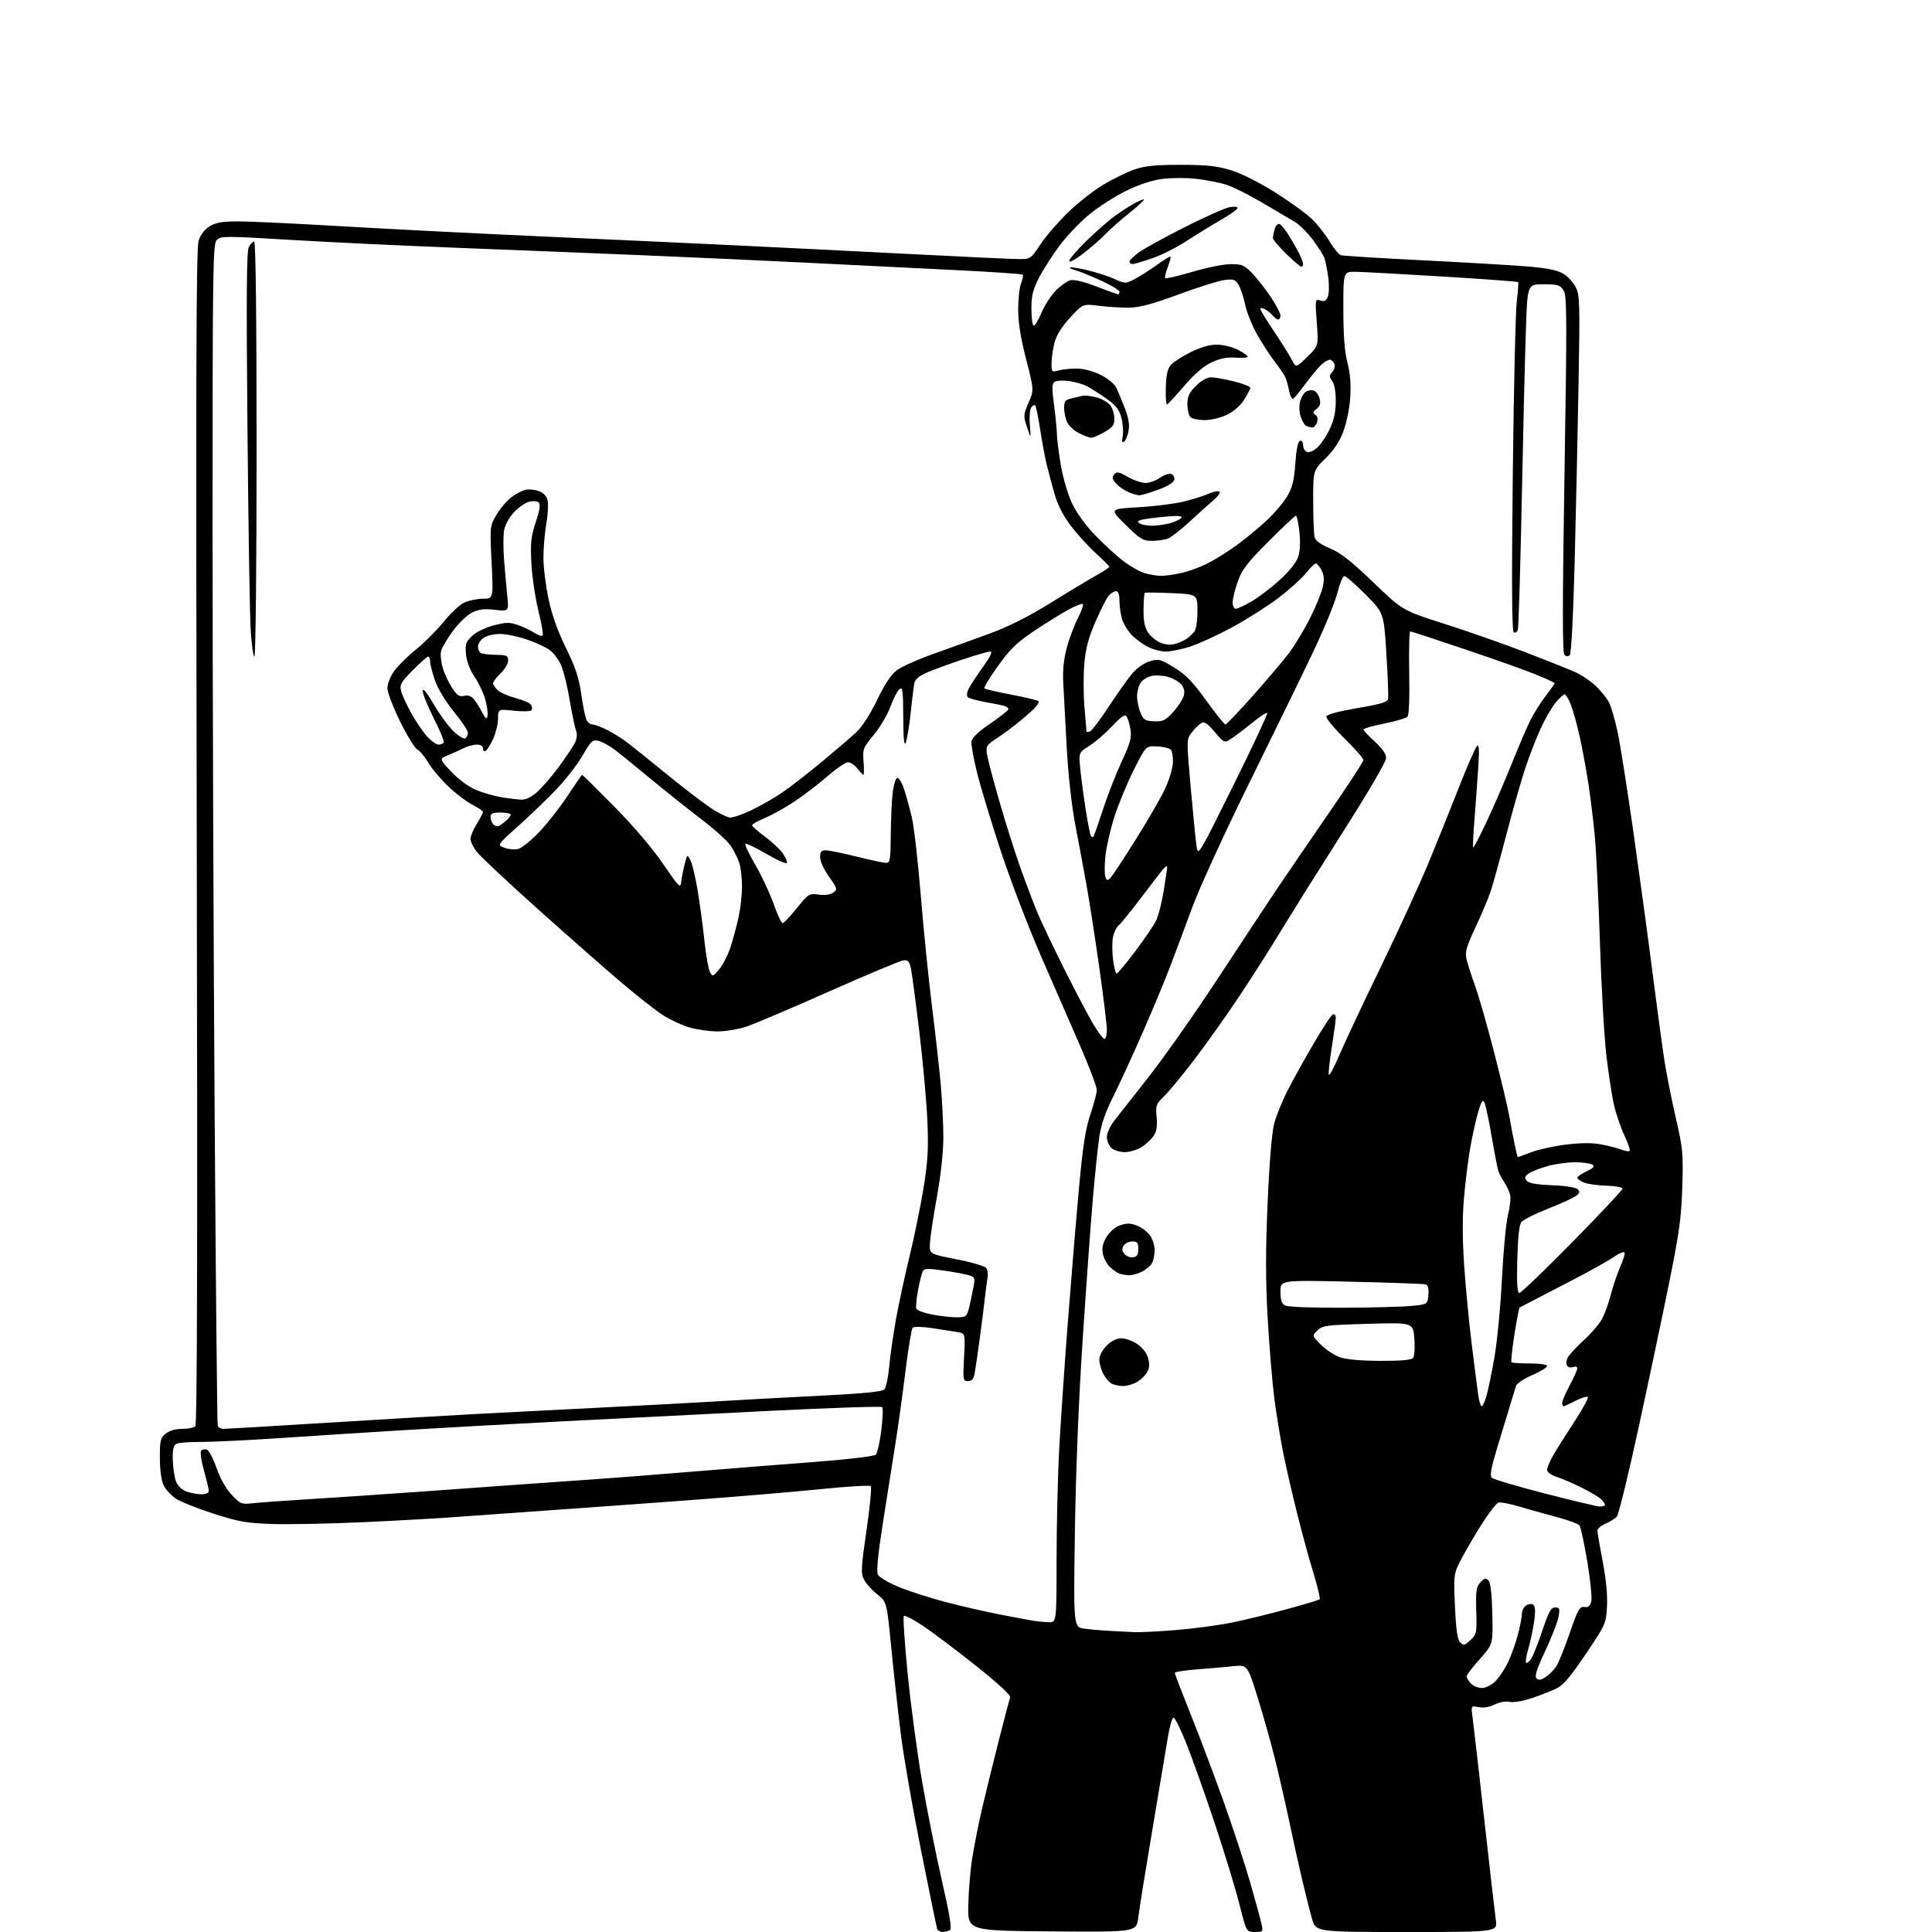 <?xml version="1.0" encoding="UTF-8" standalone="no"?>
<svg 
  version="1.1" 
  xmlns="http://www.w3.org/2000/svg" 
  xmlns:xlink="http://www.w3.org/1999/xlink" 
  xmlns:svg="http://www.w3.org/2000/svg"
  xmlns:rdf="http://www.w3.org/1999/02/22-rdf-syntax-ns#"
  xmlns:cc="http://creativecommons.org/ns#"
  xmlns:dc="http://purl.org/dc/elements/1.1/"
  viewBox="0 0 768 768"
  width="768"
  height="768"
>
<style>svg {background-color: white; }</style>"
<path stroke="none" fill="black" fill-rule="evenodd" d="M374.72,767.98C373.74,767.99 372.75,767.44 372.53,766.75C372.30,766.06 369.42,752.00 366.12,735.50C362.81,719.00 359.21,698.30 358.11,689.50C357.01,680.70 355.30,665.24 354.31,655.14C352.51,636.78 352.51,636.78 348.73,633.78C346.64,632.13 344.28,629.51 343.48,627.95C342.16,625.41 342.26,623.40 344.45,608.31C345.80,599.06 346.56,591.16 346.15,590.75C345.74,590.34 336.65,590.89 325.95,591.98C315.25,593.07 290.98,595.11 272.00,596.50C253.03,597.90 227.82,599.71 216.00,600.54C204.18,601.36 188.88,602.46 182.00,602.98C175.12,603.51 158.47,604.44 145.00,605.07C131.53,605.69 115.10,606.03 108.50,605.82C97.99,605.48 95.05,604.97 84.87,601.70C78.48,599.65 71.73,596.94 69.87,595.70C68.02,594.45 65.84,592.09 65.04,590.46C64.15,588.65 63.57,584.46 63.55,579.65C63.53,572.60 63.77,571.61 65.87,569.90C67.35,568.71 69.78,568.00 72.41,568.00C74.71,568.00 77.07,567.53 77.65,566.95C78.38,566.22 78.55,494.98 78.21,332.65C77.82,148.12 77.98,98.60 78.96,95.62C79.74,93.26 81.39,91.12 83.35,89.93C85.78,88.45 88.38,88.01 94.70,88.00C99.21,88.00 117.89,88.88 136.20,89.96C154.52,91.04 190.20,92.85 215.50,93.99C240.80,95.12 275.68,96.72 293.00,97.56C310.32,98.39 341.60,99.95 362.50,101.02C383.40,102.10 402.57,102.99 405.11,102.99C409.62,103.00 409.80,102.87 413.50,97.25C415.58,94.09 420.53,88.35 424.49,84.50C428.45,80.65 434.89,75.60 438.80,73.29C442.71,70.97 448.29,68.27 451.20,67.29C455.23,65.93 459.61,65.51 469.50,65.52C480.00,65.55 483.85,65.97 489.50,67.73C493.63,69.02 500.81,72.64 507.00,76.55C512.77,80.20 519.32,84.95 521.55,87.11C523.78,89.26 526.93,93.26 528.55,96.00C530.17,98.74 532.17,101.19 533.00,101.44C533.83,101.70 548.67,102.63 566.00,103.50C583.33,104.38 602.11,105.48 607.76,105.96C614.66,106.54 619.07,107.43 621.26,108.70C623.04,109.73 625.31,112.13 626.31,114.03C627.99,117.25 628.07,119.98 627.50,152.50C627.16,171.75 626.47,203.67 625.95,223.44C625.39,245.05 624.62,259.78 624.01,260.39C623.33,261.07 622.64,261.04 621.89,260.29C621.07,259.47 621.07,240.44 621.91,188.45C622.93,125.07 622.89,117.48 621.50,115.36C620.14,113.29 619.17,113.00 613.58,113.00C607.21,113.00 607.21,113.00 606.59,130.25C606.25,139.74 605.50,170.22 604.94,198.00C604.37,225.78 603.67,249.29 603.38,250.26C603.09,251.24 602.37,251.73 601.77,251.36C600.99,250.87 600.87,233.01 601.36,188.59C601.74,154.44 602.46,123.36 602.96,119.52C603.46,115.67 603.68,112.35 603.47,112.13C603.25,111.91 589.66,110.91 573.28,109.91C556.90,108.91 541.36,108.07 538.75,108.04C534.00,108.00 534.00,108.00 534.00,122.92C534.00,133.39 534.48,139.72 535.62,144.14C536.71,148.41 537.08,152.88 536.75,157.97C536.48,162.24 535.28,168.10 534.00,171.50C532.45,175.62 530.21,178.99 526.87,182.25C522.00,187.01 522.00,187.01 522.01,199.25C522.02,205.99 522.28,212.44 522.59,213.60C522.96,214.97 525.06,216.49 528.71,218.00C532.91,219.74 537.12,223.04 545.90,231.49C557.53,242.67 557.53,242.67 574.01,247.93C583.08,250.82 597.48,255.86 606.00,259.13C614.52,262.40 623.60,266.01 626.16,267.17C628.73,268.32 632.47,270.86 634.48,272.81C636.49,274.76 638.80,277.66 639.62,279.24C640.44,280.83 641.96,286.03 642.99,290.81C644.03,295.59 646.91,313.90 649.41,331.50C651.91,349.10 655.33,374.30 657.01,387.50C658.69,400.70 660.77,416.00 661.62,421.50C662.48,427.00 664.53,437.35 666.18,444.50C668.97,456.56 669.15,458.54 668.73,472.00C668.34,484.34 667.52,490.22 663.19,511.50C660.39,525.25 654.94,551.08 651.06,568.89C647.18,586.70 643.45,601.96 642.76,602.79C642.07,603.63 640.04,604.92 638.25,605.67C636.46,606.42 635.00,607.67 635.00,608.46C635.00,609.25 635.94,614.76 637.09,620.70C638.42,627.56 639.05,634.06 638.81,638.50C638.45,645.37 638.30,645.72 630.37,657.50C624.17,666.71 621.43,669.91 618.61,671.25C616.58,672.22 612.18,673.93 608.84,675.06C605.32,676.24 601.63,676.86 600.09,676.52C598.52,676.18 596.09,676.61 594.14,677.58C592.05,678.62 589.73,679.00 587.79,678.61C584.73,678.00 584.73,678.00 585.38,682.75C585.74,685.36 587.81,703.48 589.99,723.00C592.17,742.52 594.25,760.64 594.61,763.25C595.27,768.00 595.27,768.00 559.16,768.00C523.06,768.00 523.06,768.00 521.55,762.75C520.72,759.86 518.90,752.64 517.50,746.69C516.11,740.75 513.82,730.40 512.42,723.69C511.01,716.99 508.52,706.10 506.89,699.50C505.25,692.90 502.10,681.71 499.89,674.63C495.86,661.76 495.86,661.76 490.18,662.35C487.06,662.68 480.56,663.25 475.75,663.61C470.94,663.98 467.00,664.60 467.00,665.01C467.00,665.41 469.87,672.89 473.37,681.62C476.88,690.35 482.78,706.02 486.50,716.43C490.21,726.85 494.94,741.25 497.00,748.43C499.07,755.62 501.07,762.96 501.46,764.75C502.14,767.91 502.06,768.00 498.82,768.00C495.48,768.00 495.48,768.00 492.63,756.75C491.06,750.56 486.70,736.27 482.94,725.00C479.18,713.73 474.17,699.59 471.80,693.59C469.44,687.59 467.05,682.73 466.50,682.80C465.95,682.86 464.96,686.20 464.31,690.21C463.65,694.22 460.88,710.77 458.14,727.00C455.41,743.23 452.85,759.09 452.47,762.26C451.77,768.03 451.77,768.03 418.24,767.76C384.72,767.50 384.72,767.50 384.90,757.50C385.00,752.00 385.72,743.45 386.50,738.50C387.28,733.55 389.08,724.55 390.49,718.50C391.91,712.45 394.86,700.41 397.07,691.74C399.27,683.07 401.30,675.39 401.57,674.67C401.87,673.88 396.45,668.91 387.79,662.03C379.93,655.80 370.46,648.67 366.74,646.19C363.02,643.72 359.67,642.00 359.29,642.37C358.92,642.75 359.60,653.06 360.80,665.28C362.01,677.50 364.58,696.73 366.52,708.00C368.46,719.27 372.01,737.05 374.40,747.50C377.50,761.02 378.43,766.71 377.63,767.23C377.01,767.64 375.70,767.98 374.72,767.98zM589.02,671.00C590.63,671.00 592.85,669.89 594.51,668.25C596.04,666.74 598.33,663.25 599.60,660.50C600.87,657.75 602.60,652.82 603.45,649.54C604.30,646.26 605.00,642.57 605.00,641.33C605.00,640.08 605.83,638.63 606.85,638.08C608.07,637.43 609.03,637.43 609.69,638.09C610.32,638.72 610.37,641.15 609.82,644.79C609.34,647.93 608.31,652.73 607.52,655.46C606.74,658.19 606.33,660.67 606.63,660.96C606.92,661.26 607.79,660.65 608.55,659.60C609.31,658.56 611.33,653.50 613.05,648.36C615.62,640.65 616.52,639.00 618.19,639.00C619.99,639.00 620.14,639.42 619.53,642.75C619.15,644.81 616.78,650.90 614.25,656.28C610.88,663.48 609.96,666.36 610.78,667.18C611.60,668.00 612.57,667.86 614.43,666.63C615.83,665.72 617.72,663.83 618.63,662.43C619.55,661.04 621.95,655.08 623.98,649.20C627.23,639.75 627.91,638.54 629.80,638.81C631.37,639.03 632.10,638.45 632.56,636.60C632.91,635.22 632.20,628.11 630.98,620.80C629.77,613.48 628.36,606.98 627.85,606.35C627.34,605.72 623.22,604.22 618.71,603.02C614.19,601.82 607.46,599.93 603.74,598.82C600.02,597.71 596.34,597.04 595.58,597.33C594.81,597.63 592.15,601.01 589.66,604.85C587.18,608.70 583.49,614.91 581.47,618.67C577.79,625.50 577.79,625.50 578.37,638.44C578.80,648.02 579.34,651.77 580.46,652.88C581.79,654.22 582.24,654.12 584.53,651.97C586.98,649.67 587.09,649.11 586.83,640.35C586.60,632.46 586.83,630.85 588.46,629.04C590.01,627.33 590.60,627.18 591.65,628.22C592.52,629.09 593.03,633.41 593.22,641.55C593.50,653.59 593.50,653.59 588.25,659.50C585.36,662.74 583.00,665.84 583.00,666.37C583.00,666.91 583.74,668.17 584.65,669.17C585.57,670.18 587.53,671.00 589.02,671.00zM451.10,648.81C453.09,648.91 460.51,648.53 467.60,647.96C474.70,647.38 484.77,646.02 490.00,644.94C495.23,643.85 505.03,641.45 511.78,639.61C518.54,637.77 524.31,636.02 524.61,635.73C524.90,635.43 523.78,630.76 522.12,625.34C520.45,619.93 517.52,609.20 515.60,601.50C513.68,593.80 511.20,583.00 510.09,577.50C508.98,572.00 507.41,562.33 506.58,556.00C505.76,549.67 504.57,535.36 503.93,524.19C503.07,509.03 503.06,497.37 503.90,478.12C504.59,462.20 505.58,450.18 506.50,446.68C507.31,443.56 509.77,437.52 511.96,433.26C514.16,428.99 518.83,420.57 522.36,414.54C525.88,408.51 529.27,403.41 529.88,403.21C530.50,403.00 531.00,403.60 531.00,404.55C531.00,405.49 530.29,410.72 529.43,416.16C528.56,421.60 528.02,426.57 528.23,427.20C528.44,427.83 530.32,424.33 532.41,419.42C534.50,414.51 541.99,398.57 549.06,384.00C556.12,369.43 564.68,350.75 568.08,342.50C571.47,334.25 576.89,320.77 580.12,312.55C583.35,304.33 586.50,297.13 587.12,296.55C587.96,295.77 588.09,298.08 587.60,305.50C587.24,311.00 586.57,320.23 586.11,326.00C585.64,331.77 585.42,336.68 585.61,336.90C585.80,337.11 588.26,332.39 591.07,326.40C593.88,320.40 598.40,309.94 601.12,303.15C603.84,296.36 607.14,288.67 608.47,286.07C609.79,283.46 612.47,279.22 614.43,276.65C616.40,274.08 618.00,271.80 618.00,271.58C618.00,271.37 614.74,269.85 610.75,268.21C606.76,266.57 594.00,262.03 582.40,258.12C570.79,254.20 560.98,251.00 560.59,251.00C560.20,251.00 560.02,258.41 560.18,267.46C560.37,277.91 560.10,284.30 559.44,284.96C558.87,285.53 554.71,286.73 550.20,287.64C545.69,288.54 542.00,289.60 542.00,289.99C542.00,290.38 544.02,292.54 546.50,294.79C549.49,297.51 551.00,299.70 551.00,301.32C551.00,302.77 544.14,314.53 534.21,330.13C524.98,344.63 513.87,362.35 509.53,369.50C505.19,376.65 497.60,388.57 492.66,396.00C487.72,403.43 479.73,414.68 474.92,421.00C470.10,427.32 464.62,433.98 462.73,435.80C459.54,438.87 459.34,439.45 459.78,444.03C460.12,447.60 459.79,449.68 458.57,451.53C457.65,452.94 455.45,454.97 453.70,456.04C451.94,457.12 448.96,457.99 447.08,458.00C445.20,458.00 442.83,457.26 441.83,456.35C440.82,455.43 440.00,453.48 440.00,451.99C440.00,450.51 441.24,447.69 442.75,445.73C444.26,443.77 450.42,435.94 456.42,428.33C462.43,420.72 474.73,403.25 483.76,389.50C492.78,375.75 503.18,360.00 506.86,354.50C510.54,349.00 519.96,335.22 527.78,323.87C535.60,312.52 542.00,302.73 542.00,302.11C542.00,301.48 538.58,297.61 534.41,293.51C530.24,289.40 527.01,285.47 527.24,284.77C527.49,284.00 532.37,282.70 539.57,281.49C548.90,279.91 551.55,279.11 551.80,277.79C551.98,276.87 551.67,268.81 551.11,259.88C550.10,243.65 550.10,243.65 542.83,236.33C538.82,232.30 535.04,229.00 534.42,229.00C533.80,229.00 532.56,231.96 531.66,235.57C530.77,239.19 526.60,249.43 522.39,258.32C518.18,267.22 506.74,290.70 496.96,310.50C487.04,330.61 476.91,352.68 474.02,360.50C471.18,368.20 467.14,379.00 465.04,384.50C462.94,390.00 457.97,401.93 453.98,411.00C450.00,420.07 444.78,431.43 442.37,436.23C439.30,442.36 437.69,447.13 436.95,452.23C436.37,456.23 435.24,467.15 434.43,476.50C433.62,485.85 431.81,510.82 430.41,532.00C428.81,556.16 427.65,584.71 427.29,608.67C426.72,646.84 426.72,646.84 431.11,647.43C433.52,647.75 438.20,648.15 441.50,648.32C444.80,648.49 449.12,648.71 451.10,648.81zM416.75,644.86C420.00,645.00 420.00,645.00 420.00,620.41C420.00,606.89 420.47,586.98 421.04,576.16C421.62,565.35 423.20,542.10 424.57,524.50C425.93,506.90 427.92,483.02 428.99,471.44C430.48,455.32 431.53,448.64 433.46,442.94C434.85,438.85 435.99,434.50 435.99,433.27C436.00,432.04 433.11,424.39 429.59,416.27C426.06,408.15 419.04,392.05 414.00,380.50C408.95,368.95 401.72,350.09 397.92,338.58C394.13,327.08 389.86,313.02 388.44,307.35C387.02,301.68 386.00,296.02 386.18,294.78C386.39,293.28 388.87,290.89 393.50,287.72C397.35,285.08 400.64,282.53 400.81,282.05C400.97,281.56 400.30,280.93 399.31,280.64C398.31,280.35 394.82,279.63 391.55,279.05C388.27,278.47 385.19,277.59 384.69,277.09C384.16,276.56 384.35,275.14 385.15,273.61C385.89,272.19 388.44,268.32 390.81,265.02C393.77,260.90 394.65,259.00 393.62,259.00C392.79,259.00 387.93,260.39 382.81,262.10C377.69,263.80 371.36,266.11 368.74,267.23C365.64,268.55 363.81,270.00 363.51,271.38C363.25,272.55 362.58,277.84 362.03,283.14C361.47,288.45 360.59,293.85 360.07,295.14C359.40,296.82 359.11,293.94 359.06,285.13C359.01,274.30 358.81,272.91 357.51,273.99C356.70,274.67 355.08,277.81 353.93,280.97C352.78,284.13 349.82,289.14 347.35,292.11C343.09,297.24 342.89,297.76 343.27,302.75C343.49,305.64 343.47,308.00 343.23,308.00C342.99,308.00 341.90,306.88 340.82,305.50C339.74,304.13 338.07,303.00 337.10,303.00C336.14,303.00 332.46,305.51 328.93,308.58C325.39,311.65 319.50,316.16 315.84,318.60C312.17,321.04 306.88,323.99 304.09,325.15C301.29,326.32 299.00,327.62 299.00,328.05C299.00,328.48 301.24,330.48 303.98,332.49C306.73,334.50 309.91,337.47 311.06,339.09C312.21,340.71 313.01,342.48 312.83,343.02C312.64,343.57 308.97,341.96 304.66,339.43C300.35,336.91 296.57,335.10 296.26,335.40C295.96,335.71 297.75,339.48 300.25,343.78C302.75,348.07 306.02,355.06 307.52,359.30C309.03,363.53 310.64,367.00 311.10,367.00C311.56,367.00 314.09,364.32 316.72,361.05C321.37,355.27 321.61,355.12 325.50,355.62C328.00,355.94 330.17,355.63 331.29,354.80C332.97,353.55 332.87,353.16 329.54,348.49C327.55,345.69 326.00,342.30 326.00,340.75C326.00,338.56 326.46,338.00 328.25,338.01C329.49,338.02 335.00,339.14 340.50,340.51C346.00,341.88 351.28,343.00 352.25,343.00C353.81,343.00 354.01,341.77 354.10,331.75C354.15,325.56 354.49,318.06 354.85,315.08C355.21,312.10 356.02,309.49 356.65,309.28C357.29,309.07 358.50,311.03 359.38,313.70C360.24,316.34 361.64,321.43 362.49,325.00C363.33,328.57 364.93,342.52 366.03,356.00C367.13,369.48 369.13,389.27 370.47,400.00C371.81,410.73 373.38,424.68 373.95,431.00C374.52,437.32 374.99,446.79 375.00,452.03C375.00,457.95 374.01,467.03 372.39,476.03C370.95,483.99 369.71,492.30 369.64,494.50C369.50,498.49 369.50,498.49 380.36,500.61C386.44,501.80 391.61,503.34 392.11,504.11C392.60,504.88 392.80,506.62 392.55,508.00C392.31,509.38 391.83,512.98 391.50,516.00C391.17,519.02 390.23,526.45 389.41,532.50C388.59,538.55 387.68,544.74 387.38,546.25C387.00,548.18 386.23,549.00 384.78,549.00C382.82,549.00 382.75,548.58 383.22,539.52C383.72,530.04 383.72,530.04 380.61,529.52C378.90,529.23 374.39,528.53 370.59,527.95C366.65,527.36 363.31,527.29 362.81,527.79C362.33,528.27 361.04,536.05 359.93,545.08C358.83,554.11 357.02,567.12 355.92,574.00C354.82,580.88 352.59,594.98 350.97,605.35C348.94,618.37 348.33,624.75 349.00,625.99C349.53,626.99 353.23,629.16 357.23,630.82C361.23,632.48 369.68,635.20 376.00,636.86C382.32,638.52 392.23,640.78 398.00,641.89C403.77,643.00 409.62,644.09 411.00,644.32C412.38,644.54 414.96,644.79 416.75,644.86zM635.75,598.85C636.99,598.93 638.00,598.62 638.00,598.15C638.00,597.69 637.21,596.62 636.25,595.77C635.29,594.92 631.80,592.89 628.50,591.25C625.20,589.61 620.81,587.73 618.75,587.06C616.51,586.33 615.00,585.21 615.00,584.26C615.00,583.39 616.20,580.61 617.67,578.09C619.14,575.56 622.99,569.46 626.23,564.52C629.47,559.58 631.67,555.39 631.13,555.21C630.59,555.03 628.33,555.81 626.11,556.94C623.90,558.07 621.84,559.00 621.54,559.00C621.24,559.00 621.00,558.39 621.00,557.64C621.00,556.89 622.35,553.75 624.00,550.66C625.65,547.57 627.00,544.53 627.00,543.91C627.00,543.27 626.28,543.06 625.33,543.43C624.41,543.78 623.32,543.51 622.90,542.84C622.48,542.16 622.62,540.70 623.22,539.60C623.81,538.49 626.73,535.36 629.70,532.64C632.68,529.92 635.96,526.05 636.98,524.04C638.01,522.03 639.55,517.67 640.41,514.35C641.27,511.03 642.91,506.20 644.05,503.61C645.20,501.02 645.99,498.47 645.81,497.94C645.64,497.41 643.87,498.08 641.90,499.42C639.92,500.77 634.52,503.87 629.90,506.31C625.28,508.75 617.67,512.72 613.00,515.12C608.33,517.53 604.31,519.62 604.07,519.76C603.84,519.90 602.91,524.74 602.00,530.52C601.09,536.29 600.57,541.24 600.84,541.51C601.11,541.78 604.41,542.00 608.17,542.00C612.18,542.00 615.00,542.42 615.00,543.03C615.00,543.59 612.34,545.21 609.09,546.62C605.84,548.03 602.96,549.93 602.67,550.84C602.39,551.75 601.26,555.42 600.17,559.00C599.07,562.58 596.76,570.18 595.04,575.90C592.81,583.26 592.20,586.62 592.95,587.40C593.54,588.00 602.90,590.79 613.76,593.60C624.62,596.40 634.51,598.76 635.75,598.85zM100.64,597.55C103.31,597.25 113.15,596.54 122.50,595.97C131.85,595.41 151.88,594.05 167.00,592.97C182.12,591.88 201.03,590.52 209.00,589.95C216.97,589.38 229.57,588.50 237.00,587.98C244.43,587.47 261.75,586.12 275.50,584.98C289.25,583.84 310.97,582.12 323.76,581.15C337.25,580.12 347.49,578.91 348.14,578.26C348.76,577.64 349.74,573.29 350.33,568.59C350.91,563.89 351.07,559.73 350.68,559.35C350.29,558.96 330.07,559.64 305.74,560.85C281.41,562.06 244.40,563.93 223.50,565.01C202.60,566.09 174.47,567.65 161.00,568.48C147.53,569.30 125.47,570.71 112.00,571.62C98.53,572.52 83.88,573.23 79.46,573.19C75.04,573.15 70.76,573.53 69.96,574.03C68.91,574.68 68.56,576.55 68.70,580.64C68.81,583.77 69.41,587.59 70.04,589.11C70.72,590.74 72.43,592.30 74.24,592.94C75.92,593.52 78.58,594.00 80.15,594.00C81.79,594.00 83.00,593.46 83.00,592.73C83.00,592.03 82.13,588.32 81.06,584.48C79.95,580.50 79.49,577.12 79.99,576.62C80.47,576.13 81.51,575.98 82.29,576.28C83.08,576.58 84.80,579.89 86.11,583.63C87.59,587.85 89.88,591.88 92.14,594.26C95.61,597.91 96.01,598.07 100.64,597.55zM88.85,568.00C89.91,568.00 108.48,566.90 130.13,565.56C151.79,564.22 178.72,562.64 190.00,562.04C201.28,561.45 223.78,560.30 240.00,559.48C256.23,558.67 276.48,557.58 285.00,557.05C293.52,556.53 311.69,555.54 325.37,554.86C342.58,554.00 350.62,553.23 351.50,552.36C352.19,551.67 353.08,547.59 353.47,543.30C353.86,539.01 355.06,530.58 356.14,524.58C357.21,518.57 359.63,507.32 361.52,499.58C363.41,491.83 365.91,479.65 367.08,472.50C368.81,461.95 369.11,456.95 368.67,446.00C368.37,438.57 366.94,422.60 365.49,410.50C364.04,398.40 362.52,386.93 362.11,385.00C361.50,382.17 360.94,381.55 359.15,381.74C357.94,381.88 344.70,387.42 329.74,394.06C314.77,400.70 299.95,407.01 296.80,408.07C293.64,409.13 288.43,410.00 285.21,410.00C282.00,410.00 276.94,409.28 273.98,408.40C271.02,407.52 266.32,405.34 263.55,403.55C260.77,401.75 253.50,396.06 247.39,390.89C241.28,385.73 226.31,372.57 214.13,361.66C201.94,350.76 190.85,340.36 189.49,338.57C188.12,336.78 187.01,334.45 187.03,333.41C187.05,332.36 188.17,329.70 189.53,327.50C190.88,325.30 191.99,323.17 191.99,322.77C192.00,322.37 190.12,321.08 187.82,319.91C185.53,318.74 181.21,315.47 178.23,312.65C175.25,309.83 171.68,305.60 170.30,303.24C168.91,300.88 166.94,298.50 165.90,297.95C164.87,297.39 161.77,292.34 159.01,286.73C156.25,281.11 154.00,275.19 154.00,273.56C154.00,271.94 155.14,268.96 156.53,266.95C157.93,264.94 161.88,261.01 165.31,258.23C168.75,255.44 173.73,250.45 176.39,247.14C179.04,243.84 182.69,240.42 184.51,239.56C186.32,238.70 189.67,238.00 191.96,238.00C196.12,238.00 196.12,238.00 195.42,223.58C194.72,209.19 194.72,209.15 197.38,204.61C198.85,202.11 201.50,198.99 203.27,197.67C205.05,196.35 207.54,195.02 208.82,194.71C210.09,194.40 212.46,194.61 214.07,195.18C215.97,195.84 217.24,197.13 217.67,198.83C218.03,200.27 217.81,204.51 217.16,208.24C216.52,211.98 216.01,218.07 216.02,221.77C216.02,225.47 216.93,232.78 218.03,238.00C219.38,244.42 221.62,250.74 224.94,257.50C228.79,265.33 230.12,269.35 231.07,276.00C231.73,280.68 232.67,285.29 233.17,286.25C233.66,287.21 234.75,288.00 235.58,288.00C236.40,288.00 238.97,288.96 241.29,290.14C243.61,291.32 247.07,293.46 248.99,294.89C250.91,296.33 257.89,301.92 264.49,307.32C271.10,312.72 279.14,318.90 282.36,321.07C285.59,323.23 289.19,325.00 290.36,325.00C291.54,325.00 295.30,323.67 298.72,322.05C302.15,320.43 307.60,317.31 310.85,315.10C314.10,312.90 321.19,307.40 326.63,302.89C332.06,298.38 338.24,293.07 340.36,291.09C342.74,288.88 345.91,283.97 348.65,278.27C351.61,272.11 354.21,268.18 356.44,266.48C358.28,265.08 364.89,262.11 371.14,259.89C377.39,257.67 387.45,254.04 393.50,251.82C400.76,249.16 408.75,245.16 417.00,240.04C423.88,235.77 432.09,230.83 435.25,229.05C438.41,227.27 441.00,225.59 441.00,225.33C441.00,225.07 438.54,222.60 435.53,219.85C432.52,217.10 428.02,212.14 425.53,208.82C422.54,204.85 420.36,200.53 419.13,196.15C418.10,192.49 416.71,187.25 416.04,184.50C415.37,181.75 414.21,175.51 413.47,170.64C412.72,165.77 411.84,161.51 411.50,161.17C411.17,160.83 410.44,161.22 409.90,162.03C409.35,162.84 409.12,165.97 409.38,169.00C409.85,174.50 409.85,174.50 408.27,169.82C406.77,165.36 406.79,164.91 408.87,160.09C411.04,155.04 411.04,155.04 407.89,142.77C405.72,134.33 404.74,128.16 404.74,123.00C404.74,118.88 405.26,114.20 405.90,112.61C406.53,111.02 406.81,109.48 406.52,109.18C406.22,108.88 393.94,108.05 379.24,107.34C364.53,106.62 338.77,105.34 322.00,104.50C305.23,103.66 275.75,102.31 256.50,101.51C237.25,100.70 203.72,99.36 182.00,98.52C160.28,97.68 130.21,96.25 115.19,95.34C89.58,93.79 87.77,93.80 86.19,95.38C84.62,96.95 84.50,105.26 84.50,209.29C84.50,271.00 84.87,376.40 85.33,443.50C85.78,510.60 86.33,566.06 86.55,566.75C86.76,567.44 87.80,568.00 88.85,568.00zM588.97,559.00C589.36,559.00 590.20,557.28 590.83,555.17C591.46,553.06 592.89,546.20 594.00,539.92C595.12,533.64 596.48,519.50 597.03,508.50C597.59,497.50 598.68,485.98 599.46,482.89C600.25,479.81 600.62,476.21 600.29,474.89C599.96,473.58 598.94,471.38 598.01,470.00C597.08,468.62 596.04,466.70 595.68,465.71C595.33,464.73 594.10,458.46 592.96,451.78C591.82,445.09 590.50,438.94 590.03,438.10C589.41,436.98 588.75,438.04 587.58,442.07C586.70,445.10 585.31,451.39 584.48,456.04C583.66,460.69 582.53,469.63 581.98,475.89C581.29,483.67 581.30,492.22 582.02,502.89C582.60,511.48 583.96,525.70 585.05,534.50C586.14,543.30 587.31,552.41 587.65,554.75C587.99,557.09 588.58,559.00 588.97,559.00zM446.35,550.97C444.78,550.95 442.71,550.48 441.75,549.92C440.79,549.36 439.32,547.60 438.50,546.00C437.67,544.40 437.00,541.92 437.00,540.47C437.00,538.90 438.18,536.67 439.92,534.92C441.82,533.02 443.87,532.00 445.78,532.00C447.39,532.00 450.22,533.02 452.07,534.27C454.07,535.61 455.82,537.86 456.37,539.80C457.03,542.08 456.94,543.75 456.07,545.36C455.40,546.63 453.57,548.41 452.02,549.33C450.46,550.25 447.91,550.99 446.35,550.97zM548.63,540.96C557.18,540.99 561.05,540.63 561.74,539.75C562.28,539.06 562.50,535.62 562.23,532.11C561.74,525.72 561.74,525.72 543.77,526.24C527.14,526.71 525.65,526.91 523.67,528.88C521.54,531.01 521.54,531.01 525.10,534.56C527.05,536.52 530.41,538.74 532.57,539.51C535.08,540.41 540.88,540.93 548.63,540.96zM381.00,523.65C384.50,523.50 384.50,523.50 386.15,515.69C387.79,507.89 387.79,507.87 385.65,507.08C384.47,506.64 379.93,505.76 375.57,505.12C369.43,504.22 367.48,504.23 366.90,505.16C366.49,505.82 365.63,509.18 364.98,512.62C364.33,516.07 363.99,519.47 364.23,520.19C364.47,520.91 367.55,522.02 371.08,522.65C374.61,523.28 379.07,523.73 381.00,523.65zM533.50,519.85C545.05,519.81 557.42,519.48 561.00,519.13C567.50,518.50 567.50,518.50 567.81,514.74C568.01,512.30 567.66,510.84 566.81,510.57C566.09,510.34 552.79,509.86 537.25,509.50C509.00,508.85 509.00,508.85 509.00,513.37C509.00,516.63 509.49,518.19 510.75,518.92C511.80,519.53 520.88,519.90 533.50,519.85zM603.96,514.00C604.59,514.00 614.08,504.89 625.04,493.75C636.00,482.61 644.97,473.05 644.98,472.50C644.99,471.95 642.18,471.43 638.75,471.34C635.31,471.25 631.26,470.70 629.75,470.11C628.24,469.53 627.00,468.67 627.00,468.21C627.00,467.75 628.66,466.58 630.69,465.61C633.55,464.24 634.06,463.65 632.94,462.94C632.15,462.44 629.05,462.02 626.07,462.02C623.08,462.01 618.13,462.71 615.07,463.57C612.00,464.43 608.65,465.77 607.60,466.54C606.09,467.65 605.95,468.23 606.89,469.37C607.72,470.36 610.82,470.91 616.99,471.15C622.33,471.36 626.40,472.00 627.15,472.75C628.14,473.74 628.00,474.28 626.45,475.42C625.38,476.21 620.37,478.49 615.32,480.49C610.27,482.49 605.55,484.84 604.82,485.72C603.92,486.80 603.39,491.52 603.15,500.65C602.90,510.27 603.13,514.00 603.96,514.00zM448.80,506.92C447.53,506.88 445.82,506.60 445.00,506.29C444.18,505.99 442.49,504.83 441.27,503.71C440.04,502.59 438.75,500.19 438.41,498.38C437.96,495.95 438.36,494.15 439.94,491.60C441.25,489.48 443.40,487.69 445.46,487.01C448.09,486.14 449.57,486.21 452.21,487.31C454.07,488.09 456.36,489.90 457.30,491.33C458.23,492.76 459.00,495.33 459.00,497.03C459.00,498.74 458.54,501.00 457.97,502.06C457.40,503.11 455.63,504.66 454.02,505.49C452.41,506.32 450.06,506.96 448.80,506.92zM450.41,499.80C452.00,499.57 452.50,498.78 452.50,496.50C452.50,494.00 452.10,493.50 450.11,493.50C448.79,493.50 447.25,494.25 446.67,495.17C445.90,496.38 445.98,497.27 446.97,498.46C447.72,499.36 449.26,499.96 450.41,499.80zM603.33,460.00C603.42,460.00 605.82,459.12 608.66,458.04C611.49,456.96 617.71,455.59 622.48,455.00C628.24,454.29 632.88,454.25 636.32,454.89C639.17,455.42 642.80,456.35 644.39,456.95C645.98,457.56 647.52,457.81 647.82,457.52C648.11,457.22 647.15,454.39 645.67,451.24C644.20,448.08 642.33,442.57 641.53,439.00C640.73,435.43 639.38,426.56 638.53,419.31C637.69,412.05 636.55,392.02 636.00,374.81C635.45,357.59 634.53,338.55 633.97,332.50C633.40,326.45 632.25,317.00 631.41,311.50C630.57,306.00 629.01,297.58 627.95,292.78C626.88,287.99 625.28,282.25 624.40,280.03C623.51,277.81 622.42,276.00 621.98,276.00C621.54,276.00 619.94,277.46 618.43,279.25C616.92,281.04 614.18,285.79 612.34,289.80C610.51,293.82 607.66,301.24 606.02,306.30C604.38,311.36 601.04,323.15 598.61,332.50C596.17,341.85 593.42,351.75 592.50,354.50C591.57,357.25 588.87,363.64 586.50,368.69C582.92,376.32 582.31,378.44 582.94,381.19C583.36,383.01 584.88,387.76 586.32,391.74C587.77,395.71 591.18,407.64 593.92,418.24C596.65,428.83 599.40,440.43 600.02,444.00C600.64,447.57 601.61,452.64 602.16,455.25C602.71,457.86 603.24,460.00 603.33,460.00zM439.07,413.00C439.58,413.00 440.00,411.39 440.00,409.43C440.00,407.47 438.65,396.33 436.99,384.68C435.34,373.03 433.11,358.55 432.02,352.50C430.94,346.45 428.94,335.65 427.56,328.50C426.01,320.43 424.67,308.49 424.03,297.00C423.46,286.82 422.84,275.22 422.65,271.20C422.41,266.23 422.88,261.78 424.14,257.20C425.16,253.52 427.13,248.30 428.52,245.61C429.91,242.92 430.79,240.45 430.46,240.13C430.14,239.81 427.54,240.81 424.69,242.36C421.84,243.91 415.70,247.73 411.05,250.84C404.16,255.46 401.50,258.04 396.67,264.80C393.41,269.35 391.00,273.34 391.31,273.65C391.62,273.96 396.63,275.11 402.44,276.22C408.25,277.32 412.99,278.51 412.97,278.86C412.95,279.21 412.39,280.18 411.72,281.00C411.05,281.83 408.25,284.35 405.50,286.60C402.75,288.86 398.54,291.98 396.15,293.55C392.05,296.24 391.84,296.60 392.39,300.07C392.72,302.08 395.00,310.70 397.46,319.20C399.92,327.71 403.70,339.58 405.85,345.58C408.00,351.59 410.99,359.43 412.48,363.00C413.98,366.57 418.81,376.70 423.21,385.50C427.62,394.30 432.78,404.09 434.68,407.25C436.59,410.41 438.56,413.00 439.07,413.00zM285.96,385.22C287.43,383.46 289.46,379.43 290.47,376.26C291.48,373.09 292.90,367.80 293.62,364.50C294.34,361.20 294.95,355.75 294.96,352.40C294.98,349.04 294.48,344.77 293.84,342.90C293.20,341.03 291.66,337.99 290.42,336.14C289.19,334.30 283.93,329.56 278.74,325.61C273.55,321.66 264.40,314.36 258.40,309.40C252.41,304.43 245.93,299.20 244.00,297.76C242.07,296.33 239.34,294.87 237.92,294.51C235.57,293.93 234.99,294.47 231.42,300.59C229.26,304.28 224.35,310.54 220.50,314.49C216.65,318.44 209.92,324.88 205.55,328.79C197.59,335.90 197.59,335.90 200.51,337.00C202.11,337.61 204.56,337.83 205.96,337.49C207.36,337.15 211.15,334.09 214.39,330.69C217.63,327.28 222.72,320.79 225.70,316.25C228.69,311.71 231.25,308.00 231.40,308.00C231.56,308.00 237.27,313.64 244.09,320.54C251.67,328.20 259.23,337.06 263.50,343.29C270.03,352.81 270.52,353.30 270.81,350.50C270.98,348.85 271.59,345.71 272.16,343.52C273.20,339.54 273.20,339.54 274.48,342.02C275.18,343.38 276.46,348.77 277.33,354.00C278.19,359.23 279.41,368.20 280.02,373.95C280.64,379.70 281.63,385.30 282.22,386.41C283.25,388.33 283.40,388.28 285.96,385.22zM443.89,387.00C444.29,387.00 447.59,383.06 451.20,378.25C454.82,373.44 458.55,367.97 459.49,366.11C460.43,364.24 461.83,358.84 462.59,354.11C463.36,349.37 463.98,345.05 463.97,344.50C463.96,343.95 463.05,344.62 461.95,346.00C460.85,347.38 456.88,352.55 453.13,357.50C449.38,362.45 445.58,367.11 444.68,367.85C443.79,368.59 442.76,370.74 442.41,372.61C442.06,374.49 442.08,378.49 442.46,381.51C442.84,384.53 443.48,387.00 443.89,387.00zM441.46,348.93C442.22,348.14 446.74,341.28 451.50,333.69C456.27,326.09 461.50,317.02 463.13,313.54C464.76,310.05 466.17,305.35 466.26,303.11C466.35,300.86 465.95,298.55 465.37,297.97C464.79,297.39 462.33,296.82 459.90,296.70C455.50,296.50 455.50,296.50 450.72,306.00C448.09,311.23 444.62,319.61 443.01,324.64C441.40,329.67 439.78,336.73 439.41,340.33C439.04,343.93 439.04,347.66 439.41,348.61C439.98,350.12 440.26,350.16 441.46,348.93zM490.27,312.22C497.97,296.67 504.04,283.70 503.75,283.41C503.46,283.12 500.79,284.86 497.83,287.28C494.86,289.69 491.14,292.51 489.57,293.55C486.70,295.43 486.70,295.43 482.86,290.96C479.68,287.27 478.72,286.69 477.31,287.58C476.37,288.17 474.71,289.85 473.62,291.31C471.66,293.94 471.65,294.21 473.34,313.23C474.29,323.83 475.33,334.30 475.66,336.50C476.26,340.42 476.56,339.90 490.27,312.22zM434.61,332.72C434.83,332.50 436.54,327.63 438.40,321.91C440.27,316.18 443.64,307.53 445.90,302.69C449.27,295.45 449.89,293.19 449.40,290.07C449.06,287.99 448.38,285.65 447.88,284.89C447.17,283.81 445.89,284.65 442.11,288.66C439.43,291.50 435.34,295.02 433.02,296.49C428.78,299.16 428.78,299.16 429.45,305.83C429.82,309.50 430.78,316.72 431.58,321.88C432.39,327.04 433.31,331.69 433.62,332.20C433.94,332.71 434.38,332.95 434.61,332.72zM198.41,328.31C199.01,327.97 200.29,327.02 201.25,326.19C202.21,325.37 203.00,324.31 203.00,323.85C203.00,323.38 201.20,323.00 199.00,323.00C195.81,323.00 195.00,323.37 195.00,324.80C195.00,325.79 195.52,327.12 196.16,327.76C196.80,328.40 197.81,328.64 198.41,328.31zM207.22,317.88C208.94,317.96 211.21,316.88 213.41,314.94C215.33,313.26 219.16,308.83 221.93,305.10C224.69,301.37 227.61,297.06 228.40,295.53C229.37,293.65 229.57,291.99 228.99,290.47C228.52,289.23 227.38,283.77 226.47,278.35C225.56,272.93 224.02,266.66 223.04,264.41C222.05,262.16 219.96,259.41 218.38,258.30C216.79,257.19 212.69,255.32 209.25,254.14C205.81,252.96 201.07,252.00 198.72,252.00C196.37,252.00 193.44,252.70 192.22,253.56C191.00,254.41 190.00,255.96 190.00,257.00C190.00,258.03 190.49,259.19 191.09,259.56C191.70,259.93 194.40,260.27 197.09,260.31C201.48,260.37 202.00,260.62 202.00,262.61C202.00,263.83 200.65,266.10 199.00,267.66C197.35,269.22 196.00,270.99 196.00,271.59C196.00,272.20 196.85,273.46 197.90,274.41C198.94,275.35 202.17,276.75 205.06,277.52C207.95,278.28 210.67,279.47 211.10,280.15C211.52,280.84 211.62,281.81 211.31,282.31C211.00,282.81 207.92,282.90 204.38,282.52C198.00,281.84 198.00,281.84 197.98,285.67C197.97,287.78 197.11,291.36 196.08,293.63C195.05,295.90 193.71,298.06 193.10,298.44C192.48,298.82 192.00,298.44 192.00,297.56C192.00,296.58 191.11,296.00 189.58,296.00C188.25,296.00 185.89,296.63 184.33,297.40C182.77,298.18 179.95,299.45 178.05,300.24C174.61,301.67 174.61,301.67 179.34,306.72C182.07,309.64 186.14,312.68 188.97,313.89C191.66,315.05 196.26,316.39 199.18,316.88C202.11,317.37 205.72,317.82 207.22,317.88zM174.34,296.00C175.19,296.00 176.11,295.63 176.39,295.18C176.67,294.73 174.90,290.40 172.45,285.56C170.00,280.73 168.01,275.81 168.02,274.64C168.03,273.25 169.58,275.13 172.44,280.00C174.86,284.12 178.44,288.99 180.41,290.82C182.37,292.64 184.43,293.85 184.99,293.51C185.54,293.16 186.00,292.17 186.00,291.30C186.00,290.43 183.50,286.67 180.45,282.94C177.23,279.00 174.09,273.83 172.95,270.61C171.88,267.55 171.00,264.14 171.00,263.02C171.00,261.91 170.65,261.00 170.22,261.00C169.78,261.00 167.03,263.44 164.09,266.41C159.38,271.18 158.82,272.17 159.44,274.66C159.82,276.22 161.67,280.25 163.54,283.62C165.42,286.98 168.27,291.14 169.88,292.87C171.49,294.59 173.50,296.00 174.34,296.00zM433.25,290.79C433.94,290.58 437.29,286.15 440.70,280.95C444.11,275.75 448.32,269.82 450.06,267.76C451.92,265.55 454.78,263.55 457.01,262.88C460.56,261.81 461.19,261.97 466.71,265.33C471.36,268.15 474.07,270.94 479.49,278.46C483.28,283.71 486.71,288.00 487.12,288.00C487.53,288.00 492.51,282.78 498.19,276.39C503.86,270.01 510.33,262.34 512.57,259.35C514.81,256.36 518.50,250.22 520.77,245.71C523.04,241.19 525.31,235.66 525.81,233.40C526.48,230.38 526.35,228.62 525.33,226.65C524.56,225.19 523.54,224.00 523.05,224.00C522.57,224.00 520.78,225.75 519.09,227.88C517.40,230.02 512.38,234.51 507.94,237.87C503.49,241.22 495.11,246.52 489.31,249.63C483.50,252.74 476.07,256.12 472.79,257.14C469.51,258.16 465.27,259.00 463.37,259.00C461.47,259.00 458.25,258.14 456.21,257.09C454.17,256.04 451.25,253.87 449.73,252.27C448.21,250.66 446.52,247.81 445.98,245.93C445.44,244.05 445.00,240.82 445.00,238.76C445.00,236.28 444.54,235.00 443.65,235.00C442.92,235.00 441.62,235.79 440.77,236.75C439.93,237.71 437.56,242.32 435.52,247.00C432.77,253.28 431.61,257.59 431.06,263.53C430.65,267.95 430.66,275.83 431.08,281.03C431.50,286.24 431.88,290.65 431.92,290.83C431.96,291.02 432.56,291.00 433.25,290.79zM458.79,286.73C462.36,286.87 463.31,286.40 466.41,282.97C468.36,280.81 470.24,277.90 470.59,276.48C471.03,274.73 470.68,273.30 469.47,271.97C468.50,270.89 466.14,269.58 464.23,269.05C462.33,268.53 459.45,268.36 457.85,268.68C456.24,269.00 454.27,270.20 453.46,271.35C452.66,272.50 452.00,274.93 452.00,276.75C452.00,278.57 452.61,281.53 453.36,283.31C454.55,286.18 455.20,286.58 458.79,286.73zM193.80,284.63C194.01,283.60 193.62,280.68 192.93,278.13C192.23,275.58 190.32,271.51 188.67,269.08C186.77,266.28 185.52,262.99 185.25,260.08C184.87,256.06 185.17,255.17 187.66,252.80C189.30,251.25 192.94,249.47 196.27,248.60C201.23,247.31 202.58,247.29 205.95,248.48C208.10,249.24 211.03,250.63 212.46,251.57C213.89,252.50 215.35,252.99 215.69,252.64C216.04,252.30 215.29,247.85 214.02,242.76C212.76,237.67 211.50,229.17 211.23,223.89C210.82,215.74 211.09,213.25 212.98,207.55C214.53,202.90 214.90,200.50 214.18,199.78C213.60,199.20 211.94,199.05 210.38,199.44C208.85,199.82 206.14,201.69 204.34,203.60C202.53,205.52 200.78,208.66 200.40,210.67C200.03,212.66 200.01,217.94 200.36,222.39C200.72,226.85 201.29,233.32 201.64,236.78C202.28,243.05 202.28,243.05 196.79,242.41C192.68,241.92 190.42,242.18 187.78,243.43C185.83,244.36 182.41,247.60 180.11,250.70C177.83,253.78 175.69,257.40 175.35,258.74C175.01,260.08 175.28,263.05 175.95,265.34C176.61,267.63 178.28,271.23 179.65,273.34C181.67,276.44 182.59,277.07 184.43,276.61C185.92,276.23 187.25,276.64 188.24,277.77C189.07,278.72 190.58,281.07 191.58,283.00C193.03,285.79 193.48,286.12 193.80,284.63zM101.13,261.00C100.65,261.00 99.97,255.94 99.62,249.75C99.27,243.56 98.70,207.42 98.36,169.43C97.89,117.64 98.03,99.82 98.90,98.18C99.54,96.98 100.50,96.00 101.04,96.00C101.65,96.00 102.00,126.17 102.00,178.50C102.00,224.73 101.62,261.00 101.13,261.00zM467.27,255.92C468.88,255.46 470.94,254.52 471.85,253.84C472.76,253.16 474.06,251.93 474.75,251.11C475.48,250.24 476.00,246.82 476.00,242.93C476.00,236.23 476.00,236.23 465.75,235.78C460.11,235.53 455.31,235.48 455.07,235.67C454.84,235.87 454.61,238.85 454.57,242.30C454.52,246.80 455.02,249.38 456.33,251.37C457.33,252.91 459.54,254.75 461.25,255.46C463.28,256.32 465.34,256.48 467.27,255.92zM491.25,241.99C491.94,241.99 494.75,240.68 497.50,239.09C500.25,237.50 505.28,233.67 508.68,230.58C512.50,227.10 515.31,223.60 516.04,221.39C516.78,219.12 516.96,215.48 516.53,211.41C516.15,207.88 515.53,205.00 515.15,205.00C514.77,205.00 509.86,209.62 504.24,215.26C495.69,223.84 493.69,226.45 492.01,231.23C490.90,234.38 490.00,238.09 490.00,239.48C490.00,240.86 490.56,242.00 491.25,241.99zM461.20,228.91C462.69,228.96 466.29,228.49 469.20,227.87C472.12,227.26 476.98,225.50 480.00,223.98C483.02,222.46 488.43,219.06 492.00,216.43C495.57,213.79 500.91,209.36 503.85,206.58C506.79,203.80 510.35,199.56 511.75,197.16C513.75,193.75 514.45,190.89 514.91,184.22C515.29,178.71 515.95,175.51 516.75,175.25C517.49,175.00 518.00,175.70 518.00,176.95C518.00,178.11 518.70,179.33 519.55,179.66C520.45,180.00 522.19,179.25 523.68,177.88C525.10,176.57 527.33,173.25 528.62,170.50C530.28,166.98 530.98,163.71 530.99,159.44C531.00,155.76 530.44,152.62 529.58,151.44C528.34,149.76 528.35,149.29 529.60,147.89C530.40,147.01 530.76,145.55 530.42,144.64C530.07,143.74 529.24,143.00 528.58,143.00C527.92,143.00 526.40,143.91 525.20,145.03C524.00,146.15 521.22,149.49 519.03,152.46C516.84,155.43 514.61,158.12 514.07,158.46C513.54,158.79 512.79,157.36 512.42,155.28C512.04,153.20 511.30,150.66 510.77,149.62C510.23,148.59 508.28,145.76 506.42,143.33C504.56,140.90 501.48,136.10 499.56,132.67C497.64,129.24 495.56,123.98 494.94,120.97C494.31,117.96 493.12,114.43 492.30,113.13C490.99,111.07 490.25,110.83 486.63,111.33C484.34,111.64 476.17,114.22 468.48,117.06C458.31,120.81 453.00,122.24 449.00,122.30C445.98,122.35 440.56,122.02 436.96,121.57C430.43,120.75 430.43,120.75 425.35,126.31C421.90,130.08 419.91,133.31 419.14,136.37C418.51,138.86 418.00,142.49 418.00,144.46C418.00,147.88 418.12,148.00 420.75,147.27C422.26,146.85 425.52,146.50 428.00,146.51C430.77,146.52 434.42,147.48 437.50,149.01C440.25,150.38 443.03,152.62 443.70,154.00C444.36,155.38 445.88,159.03 447.08,162.13C448.65,166.17 449.08,168.77 448.60,171.34C448.23,173.32 447.42,175.24 446.82,175.61C446.06,176.08 445.89,175.38 446.29,173.40C446.60,171.80 446.39,168.59 445.81,166.26C444.98,162.90 443.78,161.31 440.00,158.60C437.38,156.72 433.84,154.45 432.14,153.57C430.43,152.69 427.11,151.73 424.77,151.44C422.42,151.15 419.91,151.31 419.20,151.80C418.15,152.51 418.11,154.33 419.00,161.09C419.62,165.72 420.12,170.85 420.13,172.50C420.14,174.15 420.81,179.55 421.62,184.50C422.45,189.54 424.39,196.28 426.03,199.81C427.82,203.67 431.36,208.63 435.14,212.56C438.54,216.11 443.61,220.77 446.41,222.92C449.21,225.07 453.07,227.28 455.00,227.83C456.93,228.37 459.72,228.86 461.20,228.91zM457.89,215.00C454.34,215.00 453.21,214.31 447.47,208.65C441.03,202.30 441.03,202.30 452.26,201.66C458.44,201.31 466.43,200.34 470.00,199.50C473.57,198.67 478.19,197.24 480.26,196.34C482.33,195.43 484.35,195.02 484.76,195.43C485.17,195.84 484.15,197.32 482.50,198.72C480.85,200.12 476.60,203.95 473.05,207.23C469.51,210.51 465.54,213.60 464.24,214.10C462.94,214.59 460.08,215.00 457.89,215.00zM458.00,208.98C459.93,208.98 463.17,208.52 465.21,207.96C467.26,207.39 469.24,206.43 469.61,205.82C470.10,205.03 468.20,204.91 462.90,205.41C458.83,205.79 454.65,206.35 453.62,206.66C452.11,207.11 452.01,207.39 453.12,208.09C453.88,208.58 456.07,208.97 458.00,208.98zM453.00,196.88C452.18,196.90 450.15,196.33 448.50,195.60C446.85,194.87 444.65,193.32 443.61,192.16C442.12,190.48 441.97,189.74 442.91,188.61C443.93,187.38 444.71,187.52 448.30,189.57C450.61,190.90 453.78,191.98 455.35,191.99C456.91,191.99 459.51,191.06 461.13,189.91C462.75,188.76 464.76,188.08 465.61,188.40C466.46,188.73 467.00,189.76 466.82,190.71C466.61,191.76 464.19,193.27 460.49,194.63C457.20,195.85 453.82,196.86 453.00,196.88zM433.80,174.00C433.09,174.00 430.93,173.21 429.01,172.25C427.10,171.29 424.97,169.38 424.28,168.00C423.59,166.62 423.02,164.05 423.01,162.27C423.00,159.55 423.44,158.94 425.75,158.43C427.26,158.09 429.27,157.61 430.20,157.36C431.14,157.10 433.71,157.38 435.91,157.98C438.12,158.57 440.62,160.04 441.46,161.25C442.31,162.46 443.00,164.81 442.99,166.47C442.99,168.95 442.26,169.91 439.04,171.75C436.88,172.99 434.52,174.00 433.80,174.00zM521.68,169.92C521.03,169.88 519.96,169.62 519.31,169.36C518.65,169.09 517.64,167.44 517.07,165.69C516.47,163.87 516.36,161.25 516.81,159.58C517.25,157.97 518.31,156.21 519.17,155.67C520.02,155.13 521.45,154.96 522.33,155.30C523.22,155.64 524.23,157.08 524.59,158.51C525.07,160.40 524.74,161.49 523.37,162.53C521.86,163.69 521.76,164.13 522.86,164.86C523.71,165.42 523.96,166.55 523.54,167.88C523.17,169.04 522.33,169.96 521.68,169.92zM478.88,167.00C476.42,167.00 473.86,166.46 473.20,165.80C472.54,165.14 472.00,162.84 472.00,160.70C472.00,157.60 472.70,156.10 475.40,153.40C477.55,151.25 479.77,150.00 481.44,150.00C482.90,150.00 486.99,150.73 490.54,151.62C494.10,152.51 497.00,153.65 497.00,154.14C497.00,154.64 495.90,156.78 494.56,158.90C493.08,161.24 490.40,163.59 487.75,164.88C485.28,166.07 481.41,167.00 478.88,167.00zM463.95,160.80C463.55,160.96 463.31,157.94 463.43,154.08C463.58,148.88 464.11,146.54 465.47,145.03C466.48,143.92 470.01,141.65 473.31,140.00C477.24,138.04 480.83,137.00 483.70,137.00C486.12,137.00 489.85,137.90 492.04,139.02C494.22,140.13 496.00,141.37 496.00,141.77C496.00,142.17 493.83,142.35 491.17,142.16C487.72,141.93 484.99,142.47 481.59,144.06C478.42,145.55 474.81,148.67 470.75,153.40C467.41,157.30 464.34,160.63 463.95,160.80zM519.65,141.87C524.13,137.50 524.13,137.50 523.44,128.14C522.76,118.91 522.78,118.79 524.87,119.46C526.51,119.98 527.20,119.61 527.87,117.82C528.35,116.54 528.40,113.03 527.97,110.00C527.54,106.97 526.85,103.60 526.45,102.50C526.04,101.40 524.00,98.19 521.91,95.37C519.82,92.54 516.62,89.35 514.80,88.26C512.99,87.18 507.11,83.71 501.75,80.55C496.38,77.39 489.86,74.15 487.25,73.35C484.64,72.55 479.34,71.53 475.47,71.08C471.61,70.64 465.53,70.66 461.97,71.13C457.80,71.68 452.66,73.39 447.50,75.93C443.10,78.10 436.54,82.33 432.92,85.32C429.29,88.32 424.04,93.83 421.23,97.58C418.43,101.32 414.75,107.06 413.07,110.33C410.60,115.12 410.00,117.51 410.00,122.58C410.00,126.05 410.38,129.11 410.83,129.40C411.29,129.68 412.67,127.50 413.89,124.55C415.11,121.60 417.68,117.58 419.60,115.61C421.51,113.63 424.16,111.75 425.48,111.41C427.00,111.03 430.84,111.95 435.91,113.91C440.32,115.61 444.17,117.00 444.47,117.00C444.76,117.00 445.00,116.52 445.00,115.94C445.00,115.36 441.61,113.34 437.47,111.45C433.33,109.57 428.81,107.74 427.42,107.39C426.04,107.04 425.10,106.57 425.34,106.33C425.57,106.09 428.63,106.57 432.13,107.38C435.63,108.20 440.50,109.76 442.94,110.86C447.28,112.80 447.46,112.81 450.94,111.01C452.90,109.99 456.75,107.55 459.50,105.58C462.25,103.61 464.80,102.00 465.17,102.00C465.54,102.00 465.13,103.80 464.26,106.01C463.40,108.22 462.93,110.26 463.22,110.56C463.52,110.85 468.37,109.72 474.01,108.05C479.65,106.37 486.52,105.00 489.28,105.00C493.80,105.00 494.67,105.38 497.93,108.80C499.91,110.89 503.22,115.13 505.27,118.22C507.32,121.31 509.00,124.55 509.00,125.42C509.00,126.29 508.61,127.00 508.12,127.00C507.64,127.00 506.66,126.30 505.95,125.45C505.25,124.59 503.84,123.45 502.83,122.91C501.82,122.37 501.00,122.32 501.00,122.79C501.00,123.27 503.42,127.25 506.38,131.64C509.34,136.04 512.53,141.12 513.47,142.94C515.18,146.24 515.18,146.24 519.65,141.87zM517.25,106.00C516.84,106.00 514.14,103.69 511.25,100.87C508.36,98.06 506.01,95.25 506.01,94.63C506.02,94.01 506.30,92.49 506.63,91.25C506.96,90.01 507.74,89.00 508.37,89.00C508.99,89.00 510.69,90.92 512.14,93.25C513.59,95.59 515.50,98.94 516.39,100.70C517.27,102.46 518.00,104.37 518.00,104.95C518.00,105.53 517.66,106.00 517.25,106.00zM430.75,100.66C427.51,103.17 425.00,104.53 425.00,103.78C425.00,103.05 428.04,99.50 431.75,95.89C435.46,92.28 440.30,87.99 442.50,86.35C444.70,84.71 448.24,82.37 450.38,81.15C452.51,79.92 454.44,79.11 454.67,79.34C454.90,79.57 452.26,82.02 448.79,84.79C445.33,87.55 441.15,91.25 439.50,93.01C437.85,94.77 433.91,98.21 430.75,100.66zM450.25,104.96C449.56,104.98 449.00,104.55 449.00,104.01C449.00,103.46 450.72,101.77 452.83,100.26C454.94,98.74 463.15,94.23 471.08,90.24C479.01,86.24 486.96,82.70 488.75,82.36C490.54,82.03 492.00,82.16 492.00,82.67C492.00,83.17 488.96,85.33 485.25,87.46C481.54,89.59 475.38,93.38 471.56,95.87C467.75,98.36 461.67,101.42 458.06,102.66C454.45,103.90 450.94,104.93 450.25,104.96z" />

</svg>
